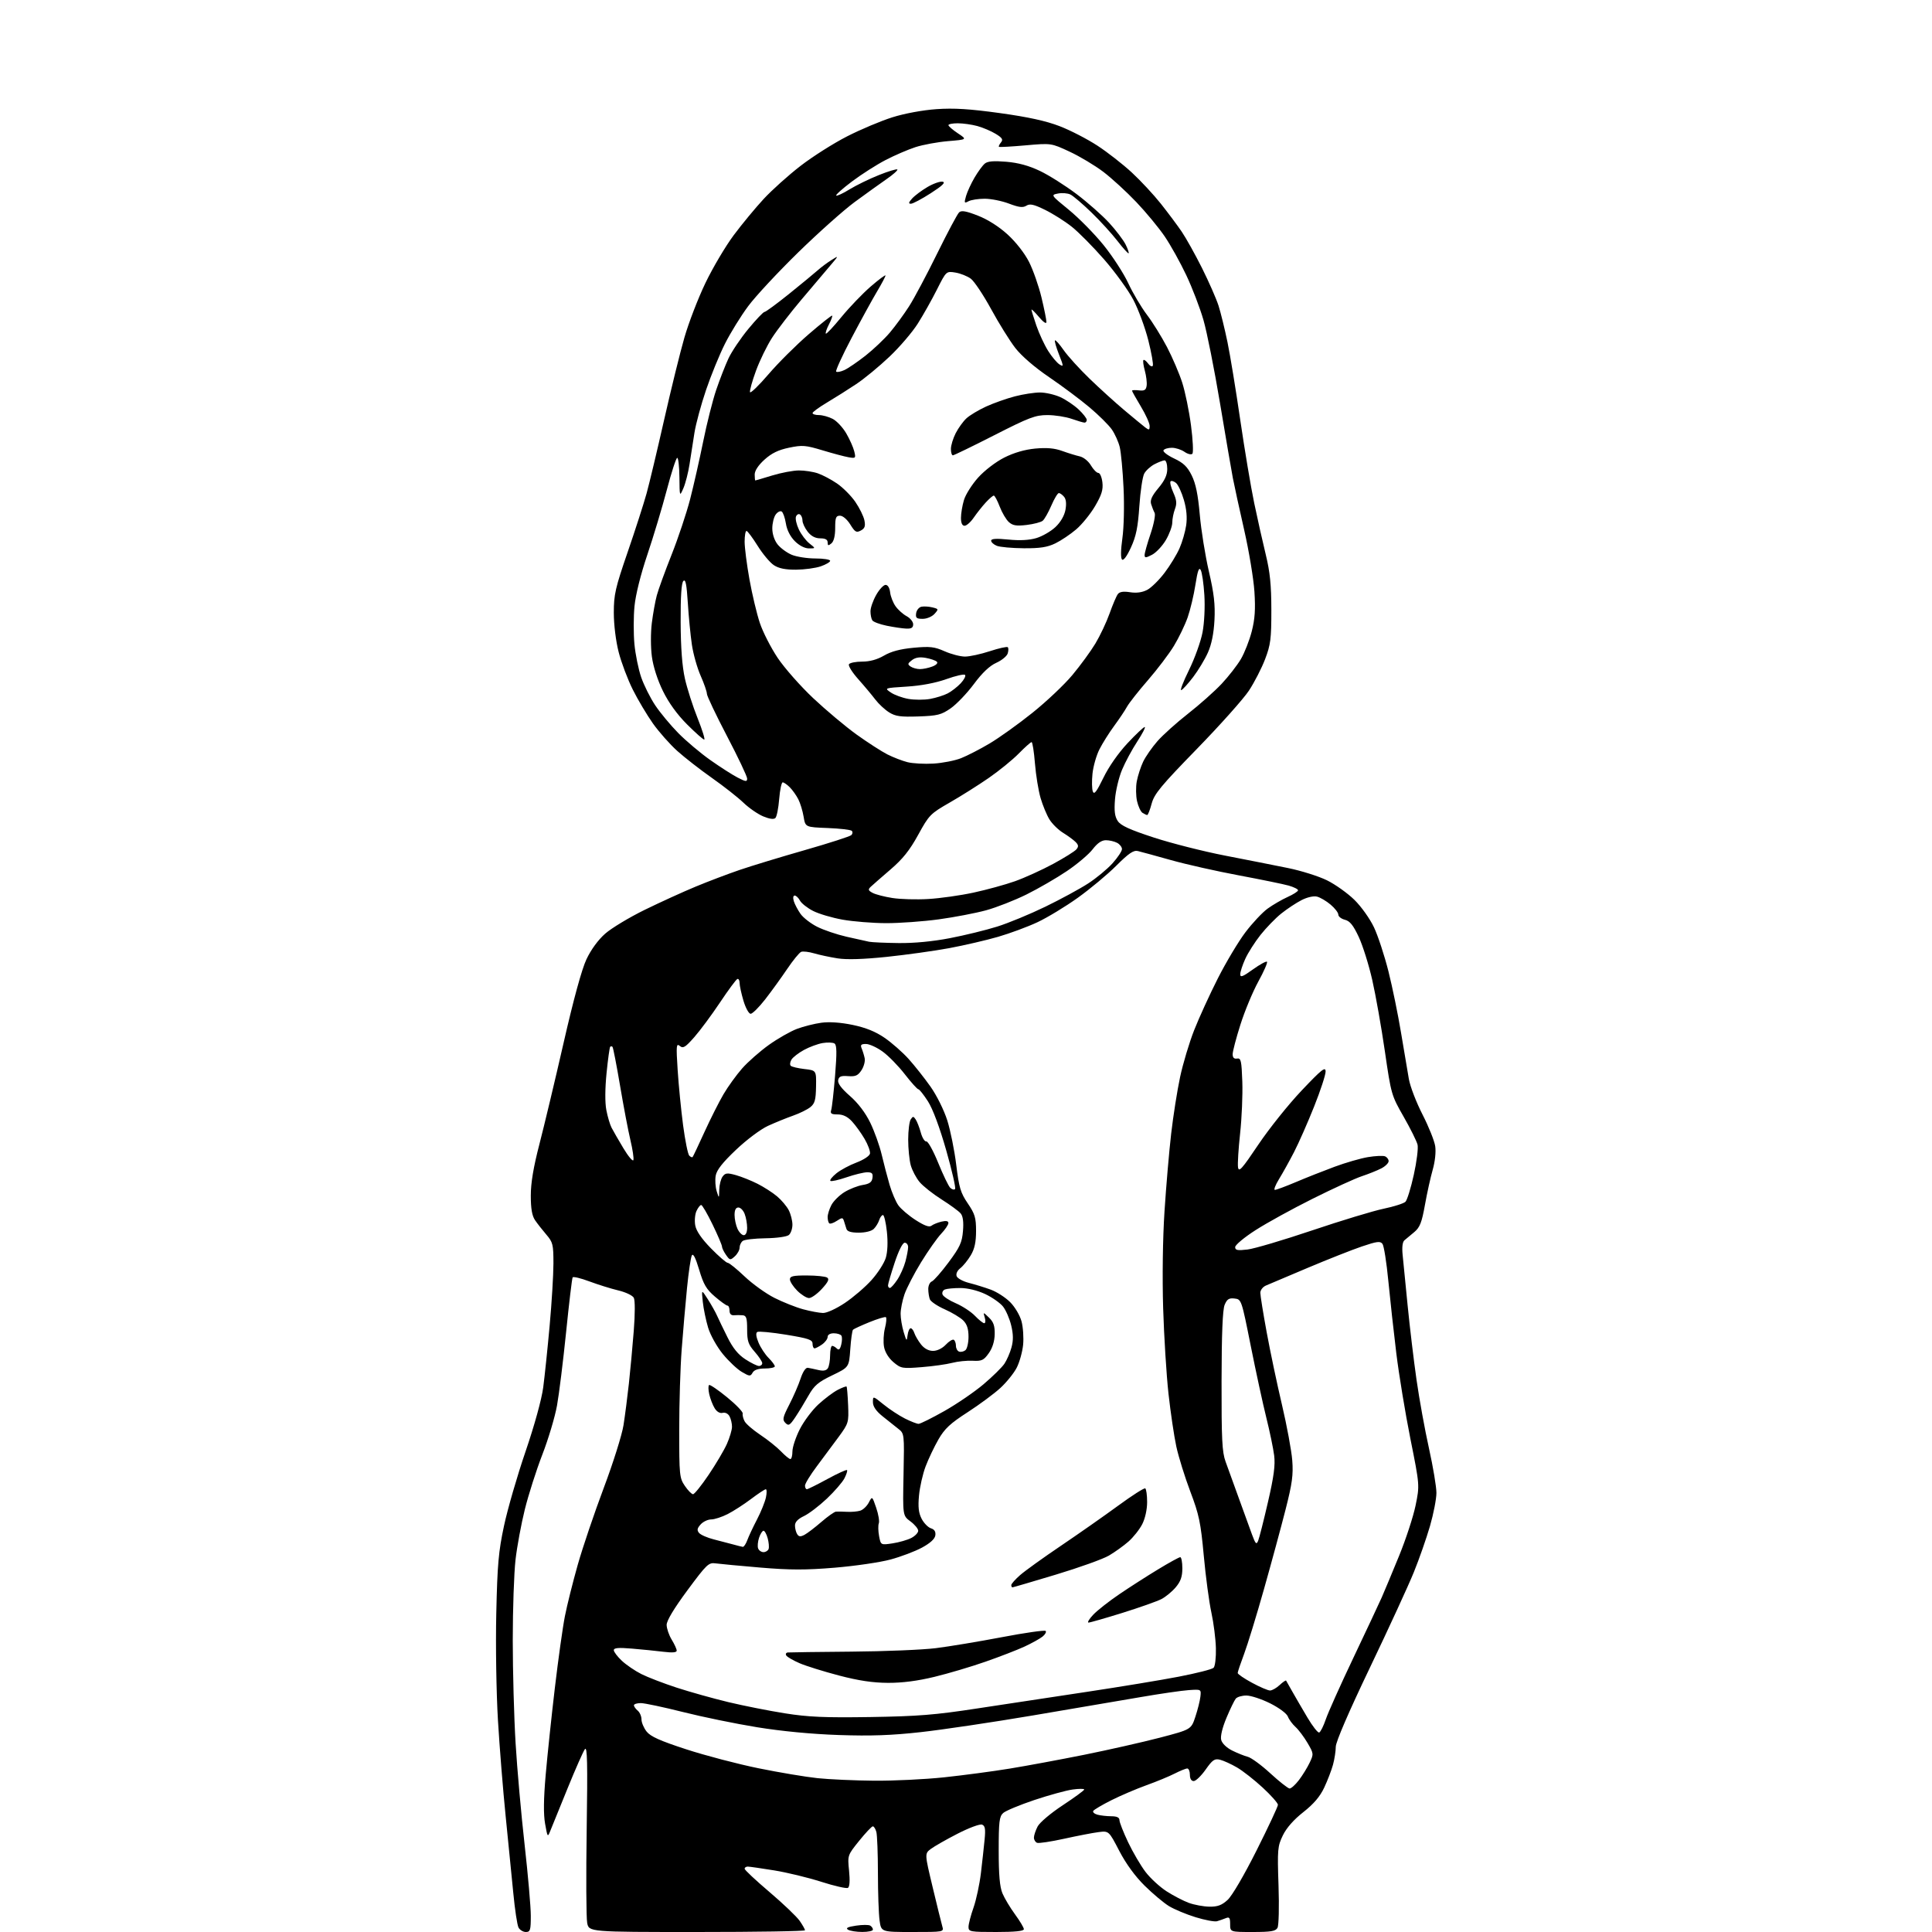 <?xml version="1.0" encoding="UTF-8" standalone="no"?>
<svg 
  version="1.1" 
  xmlns="http://www.w3.org/2000/svg" 
  xmlns:xlink="http://www.w3.org/1999/xlink" 
  xmlns:svg="http://www.w3.org/2000/svg"
  xmlns:rdf="http://www.w3.org/1999/02/22-rdf-syntax-ns#"
  xmlns:cc="http://creativecommons.org/ns#"
  xmlns:dc="http://purl.org/dc/elements/1.1/"
  viewBox="0 0 768 768"
  width="768"
  height="768"
>
<style>svg {background-color: white; }</style>"
<path stroke="none" fill="black" fill-rule="evenodd" d="M209.04,768.00C207.95,768.00 206.64,767.20 206.12,766.23C205.60,765.26 204.67,759.07 204.04,752.48C203.41,745.89 202.05,732.17 201.01,722.00C199.97,711.83 198.59,694.64 197.94,683.81C197.29,672.86 196.99,653.98 197.28,641.31C197.71,621.91 198.17,616.71 200.36,606.50C201.77,599.90 205.61,586.62 208.91,577.00C212.48,566.54 215.31,556.28 215.94,551.50C216.52,547.10 217.67,536.08 218.49,527.00C219.32,517.92 219.99,506.80 220.00,502.28C220.00,494.71 219.78,493.81 217.18,490.78C215.63,488.98 213.60,486.39 212.68,485.03C211.49,483.27 211.00,480.44 211.00,475.28C211.00,470.23 212.05,463.97 214.44,454.76C216.33,447.46 220.66,429.35 224.05,414.50C227.98,397.28 231.27,385.26 233.13,381.32C234.93,377.50 237.77,373.61 240.58,371.14C243.08,368.94 250.16,364.67 256.31,361.66C262.47,358.65 271.55,354.51 276.50,352.46C281.45,350.40 289.32,347.42 294.00,345.82C298.68,344.22 310.38,340.66 320.00,337.91C329.62,335.15 337.92,332.48 338.43,331.96C338.95,331.45 339.02,330.69 338.60,330.27C338.18,329.84 333.85,329.34 328.99,329.15C320.14,328.81 320.14,328.81 319.45,324.65C319.07,322.37 318.12,319.24 317.33,317.70C316.54,316.16 315.02,314.02 313.95,312.95C312.88,311.88 311.61,311.00 311.14,311.00C310.66,311.00 310.04,313.97 309.74,317.59C309.45,321.22 308.78,324.62 308.24,325.16C307.60,325.80 305.91,325.57 303.38,324.52C301.25,323.63 297.70,321.18 295.50,319.06C293.30,316.95 287.68,312.53 283.00,309.24C278.32,305.95 272.12,301.11 269.21,298.50C266.30,295.88 261.96,290.98 259.57,287.62C257.19,284.25 253.57,278.19 251.55,274.14C249.52,270.09 246.99,263.38 245.93,259.23C244.80,254.82 244.00,248.31 244.00,243.57C244.00,236.34 244.60,233.72 249.50,219.48C252.53,210.69 255.91,200.18 257.03,196.13C258.15,192.07 261.29,178.88 264.02,166.81C266.75,154.75 270.36,140.06 272.06,134.19C273.75,128.31 277.51,118.55 280.42,112.50C283.32,106.45 288.38,97.90 291.66,93.50C294.94,89.10 300.30,82.62 303.57,79.09C306.83,75.57 313.41,69.66 318.19,65.97C322.96,62.27 331.29,56.99 336.69,54.23C342.08,51.47 350.21,48.05 354.73,46.63C359.59,45.10 366.77,43.78 372.23,43.39C379.23,42.90 385.43,43.29 397.50,44.96C408.70,46.51 415.81,48.07 421.21,50.15C425.45,51.78 432.20,55.26 436.21,57.88C440.22,60.49 446.38,65.31 449.91,68.57C453.43,71.83 458.63,77.42 461.47,81.00C464.30,84.58 468.03,89.56 469.74,92.08C471.46,94.61 475.10,101.13 477.83,106.58C480.55,112.04 483.50,118.75 484.38,121.50C485.26,124.25 486.86,130.78 487.94,136.00C489.02,141.22 491.31,155.18 493.03,167.00C494.76,178.82 497.25,193.68 498.57,200.00C499.89,206.32 501.96,215.55 503.17,220.50C504.85,227.39 505.37,232.55 505.38,242.50C505.39,253.95 505.09,256.28 502.90,262.02C501.54,265.60 498.65,271.22 496.48,274.52C494.31,277.81 485.00,288.24 475.78,297.71C461.47,312.40 458.84,315.59 457.80,319.46C457.13,321.96 456.34,323.99 456.04,323.98C455.74,323.98 454.90,323.59 454.18,323.13C453.45,322.67 452.47,320.57 451.99,318.46C451.52,316.36 451.47,312.81 451.89,310.57C452.31,308.33 453.46,304.82 454.43,302.77C455.41,300.73 457.98,297.04 460.14,294.58C462.31,292.12 467.77,287.22 472.29,283.68C476.80,280.15 482.78,274.84 485.57,271.88C488.35,268.92 491.82,264.46 493.28,261.98C494.73,259.49 496.68,254.54 497.59,250.98C498.85,246.08 499.11,242.22 498.65,235.16C498.31,230.02 496.48,218.99 494.58,210.66C492.68,202.32 490.65,193.03 490.07,190.00C489.49,186.97 487.19,173.56 484.96,160.20C482.73,146.83 479.77,131.98 478.39,127.20C477.01,122.41 473.93,114.39 471.56,109.38C469.19,104.36 465.34,97.44 463.00,94.00C460.66,90.56 455.59,84.41 451.71,80.34C447.84,76.26 441.93,70.85 438.59,68.31C435.24,65.77 429.21,62.16 425.19,60.29C417.87,56.88 417.87,56.88 407.69,57.78C402.08,58.28 397.32,58.54 397.11,58.37C396.89,58.19 397.25,57.41 397.89,56.63C398.85,55.48 398.44,54.82 395.79,53.20C393.98,52.10 390.70,50.70 388.50,50.10C386.30,49.50 382.81,49.01 380.75,49.01C378.69,49.00 377.01,49.34 377.01,49.75C377.02,50.16 378.71,51.62 380.76,52.99C384.50,55.47 384.50,55.47 376.91,56.10C372.73,56.45 366.88,57.53 363.91,58.49C360.93,59.46 355.57,61.77 352.00,63.63C348.43,65.49 342.44,69.31 338.70,72.12C334.96,74.93 332.13,77.46 332.40,77.73C332.67,78.01 335.06,76.91 337.70,75.28C340.34,73.66 345.58,71.10 349.35,69.60C353.11,68.09 356.42,67.09 356.71,67.37C356.99,67.66 355.07,69.37 352.44,71.19C349.81,73.01 344.12,77.10 339.80,80.27C335.48,83.44 325.38,92.44 317.36,100.27C309.34,108.10 300.37,117.73 297.44,121.67C294.50,125.62 290.33,132.37 288.17,136.67C286.00,140.98 282.63,149.22 280.67,155.00C278.71,160.78 276.63,168.43 276.06,172.00C275.49,175.57 274.61,181.22 274.10,184.55C273.59,187.87 272.49,192.15 271.67,194.05C270.16,197.50 270.16,197.50 270.08,189.75C270.04,185.49 269.64,182.00 269.21,182.00C268.78,182.00 266.91,187.74 265.07,194.75C263.22,201.76 259.74,213.35 257.33,220.50C254.67,228.38 252.66,236.45 252.22,241.00C251.82,245.12 251.81,251.88 252.19,256.00C252.58,260.12 253.80,266.09 254.89,269.25C255.99,272.41 258.48,277.40 260.43,280.33C262.38,283.26 266.51,288.24 269.61,291.39C272.71,294.54 278.46,299.39 282.38,302.15C286.29,304.91 291.19,308.05 293.25,309.11C296.49,310.78 297.00,310.83 297.00,309.48C297.00,308.62 293.40,301.03 289.00,292.62C284.60,284.21 281.00,276.64 281.00,275.79C281.00,274.94 279.88,271.71 278.51,268.61C277.14,265.51 275.57,259.94 275.03,256.24C274.48,252.53 273.76,245.07 273.42,239.65C272.95,232.23 272.52,230.09 271.65,230.95C270.88,231.73 270.52,237.11 270.57,247.30C270.61,257.49 271.17,264.89 272.26,269.75C273.16,273.74 275.43,280.83 277.31,285.50C279.18,290.18 280.37,294.00 279.94,294.00C279.51,294.00 276.44,291.28 273.11,287.95C269.19,284.03 265.81,279.36 263.53,274.70C261.37,270.31 259.66,264.97 259.13,261.00C258.64,257.36 258.63,251.49 259.11,247.67C259.58,243.92 260.47,238.97 261.09,236.68C261.70,234.38 264.35,227.10 266.97,220.50C269.59,213.90 272.89,204.00 274.32,198.50C275.74,193.00 278.08,182.65 279.53,175.50C280.97,168.35 283.30,159.12 284.70,155.00C286.10,150.88 288.29,145.25 289.57,142.50C290.86,139.75 294.41,134.46 297.48,130.75C300.54,127.04 303.43,124.00 303.90,124.00C304.37,124.00 308.75,120.79 313.63,116.86C318.51,112.93 323.62,108.72 325.00,107.49C326.38,106.26 328.85,104.41 330.50,103.38C333.50,101.50 333.50,101.50 330.00,105.62C328.07,107.88 322.93,113.96 318.57,119.12C314.21,124.28 308.97,131.09 306.92,134.25C304.88,137.41 301.99,143.34 300.50,147.42C299.00,151.51 297.95,155.32 298.14,155.89C298.34,156.46 301.65,153.25 305.50,148.76C309.35,144.26 316.54,137.11 321.48,132.85C326.41,128.60 330.61,125.27 330.80,125.47C330.99,125.66 330.41,127.25 329.50,129.00C328.59,130.75 328.05,132.38 328.29,132.62C328.53,132.86 331.31,129.90 334.47,126.03C337.64,122.17 342.87,116.71 346.11,113.90C349.35,111.10 352.00,109.13 352.00,109.52C352.00,109.92 350.49,112.77 348.64,115.87C346.79,118.97 342.24,127.26 338.53,134.31C334.82,141.35 332.06,147.39 332.39,147.72C332.72,148.05 334.18,147.78 335.63,147.12C337.08,146.46 340.87,143.88 344.04,141.39C347.21,138.89 351.59,134.74 353.77,132.16C355.95,129.58 359.38,124.88 361.40,121.72C363.42,118.56 368.44,109.13 372.55,100.76C376.67,92.39 380.59,85.03 381.27,84.41C382.19,83.56 384.06,83.89 388.78,85.74C392.69,87.27 397.14,90.10 400.59,93.26C403.87,96.26 407.34,100.71 409.08,104.16C410.70,107.38 412.92,113.72 414.01,118.25C415.10,122.79 415.98,127.17 415.97,128.00C415.95,128.89 414.76,128.09 413.00,126.00C411.38,124.08 410.04,122.77 410.03,123.09C410.01,123.42 410.90,126.29 411.99,129.47C413.09,132.66 415.19,137.17 416.66,139.50C418.13,141.83 420.16,144.24 421.16,144.86C422.85,145.92 422.84,145.66 420.95,140.87C419.84,138.05 419.12,135.54 419.37,135.30C419.61,135.06 421.16,136.80 422.82,139.18C424.48,141.56 429.14,146.69 433.17,150.58C437.20,154.47 443.43,160.11 447.00,163.11C450.57,166.11 454.29,169.17 455.25,169.91C456.77,171.07 457.00,171.00 457.00,169.31C457.00,168.25 455.43,164.77 453.50,161.57C451.57,158.37 450.00,155.56 450.00,155.31C450.00,155.06 451.24,155.00 452.75,155.18C454.94,155.43 455.56,155.05 455.81,153.31C455.98,152.10 455.66,149.42 455.09,147.36C454.52,145.30 454.27,143.40 454.54,143.13C454.80,142.86 455.62,143.47 456.36,144.47C457.09,145.48 457.94,145.90 458.25,145.40C458.55,144.91 457.75,140.35 456.47,135.27C455.18,130.20 452.51,122.96 450.53,119.20C448.56,115.43 443.34,108.22 438.94,103.17C434.54,98.13 428.71,92.23 425.98,90.08C423.25,87.92 418.49,84.92 415.40,83.41C410.94,81.22 409.41,80.89 407.99,81.77C406.62,82.63 405.04,82.44 401.09,80.94C398.28,79.87 393.93,79.00 391.42,79.00C388.92,79.00 386.03,79.45 385.00,80.00C383.30,80.91 383.22,80.73 384.02,77.91C384.51,76.22 386.03,72.92 387.40,70.59C388.77,68.25 390.60,65.75 391.47,65.03C392.60,64.08 395.00,63.88 400.01,64.30C404.80,64.70 408.97,65.84 413.41,67.96C416.96,69.65 423.49,73.78 427.93,77.13C432.37,80.48 438.22,85.65 440.93,88.61C443.64,91.58 446.56,95.42 447.43,97.16C448.30,98.90 448.85,100.49 448.65,100.69C448.45,100.89 446.44,98.68 444.20,95.78C441.95,92.87 437.28,87.75 433.81,84.40C430.34,81.04 426.60,77.85 425.50,77.32C424.40,76.79 422.19,76.61 420.58,76.93C417.67,77.50 417.68,77.52 424.89,83.41C428.87,86.66 435.07,92.96 438.67,97.41C442.27,101.86 446.71,108.70 448.52,112.62C450.34,116.53 453.67,122.15 455.92,125.12C458.17,128.08 461.77,133.88 463.92,138.00C466.07,142.12 468.78,148.46 469.95,152.09C471.11,155.71 472.69,163.36 473.44,169.09C474.19,174.81 474.44,179.89 473.99,180.37C473.53,180.85 472.14,180.51 470.86,179.62C469.59,178.73 467.33,178.00 465.84,178.00C464.34,178.00 462.84,178.44 462.51,178.99C462.17,179.53 464.06,180.99 466.70,182.24C470.43,184.00 472.00,185.50 473.73,189.00C475.33,192.23 476.23,196.62 476.93,204.59C477.46,210.69 479.09,220.82 480.54,227.09C482.60,235.96 483.09,240.28 482.77,246.50C482.49,251.82 481.62,256.14 480.16,259.41C478.96,262.11 476.32,266.48 474.31,269.12C472.30,271.76 470.17,274.11 469.57,274.34C468.98,274.57 470.37,270.97 472.65,266.33C474.93,261.70 477.35,254.95 478.03,251.34C478.74,247.59 479.05,241.24 478.75,236.51C478.47,231.97 477.82,227.50 477.30,226.58C476.61,225.34 476.07,226.86 475.20,232.43C474.56,236.57 473.16,242.43 472.10,245.46C471.03,248.49 468.58,253.57 466.65,256.75C464.72,259.93 460.07,266.06 456.32,270.38C452.57,274.69 448.82,279.45 448.00,280.94C447.18,282.44 444.87,285.88 442.88,288.58C440.88,291.29 438.26,295.47 437.04,297.88C435.82,300.29 434.58,304.64 434.28,307.56C433.98,310.48 434.04,313.67 434.42,314.65C434.94,316.01 435.94,314.70 438.61,309.20C440.71,304.85 444.53,299.37 448.17,295.48C451.50,291.92 454.59,289.00 455.04,289.00C455.48,289.00 454.16,291.59 452.09,294.75C450.02,297.91 447.29,302.97 446.03,306.00C444.76,309.02 443.50,314.30 443.23,317.72C442.86,322.36 443.13,324.55 444.31,326.35C445.51,328.17 449.00,329.78 458.65,332.93C465.66,335.22 478.40,338.45 486.95,340.11C495.50,341.77 506.77,343.99 512.00,345.06C517.23,346.12 524.20,348.32 527.50,349.94C530.80,351.57 535.70,355.06 538.39,357.70C541.13,360.38 544.56,365.21 546.18,368.63C547.77,372.00 550.36,379.88 551.93,386.13C553.50,392.38 555.75,403.35 556.93,410.50C558.11,417.65 559.51,425.94 560.04,428.91C560.56,431.89 563.01,438.25 565.47,443.04C567.93,447.84 570.20,453.50 570.52,455.63C570.86,457.91 570.45,461.76 569.52,465.00C568.66,468.02 567.26,474.32 566.43,479.00C565.18,485.97 564.42,487.91 562.20,489.77C560.72,491.03 558.96,492.49 558.30,493.02C557.53,493.64 557.26,495.72 557.56,498.75C557.82,501.36 558.72,510.47 559.56,518.99C560.40,527.52 561.99,540.79 563.09,548.49C564.19,556.20 566.42,568.48 568.05,575.79C569.67,583.10 571.00,591.04 571.00,593.43C571.00,595.82 569.85,601.76 568.44,606.64C567.02,611.51 564.14,619.77 562.01,625.00C559.89,630.23 552.05,647.27 544.58,662.87C536.11,680.56 531.00,692.42 530.99,694.37C530.99,696.09 530.49,699.30 529.89,701.50C529.29,703.70 527.71,707.80 526.39,710.61C524.71,714.18 522.22,717.10 518.09,720.35C514.27,723.35 511.39,726.62 509.95,729.60C507.86,733.92 507.75,735.15 508.23,749.46C508.52,757.98 508.34,765.43 507.82,766.35C507.07,767.69 505.22,768.00 497.95,768.00C489.00,768.00 489.00,768.00 489.00,764.89C489.00,762.33 488.70,761.91 487.25,762.51C486.29,762.90 484.73,763.45 483.78,763.72C482.84,763.99 479.02,763.28 475.28,762.13C471.55,760.98 466.78,758.99 464.67,757.70C462.57,756.41 458.20,752.74 454.97,749.55C451.22,745.85 447.58,740.85 444.93,735.76C440.78,727.77 440.78,727.77 436.64,728.30C434.36,728.59 428.23,729.78 423.01,730.93C417.79,732.08 412.95,732.81 412.26,732.55C411.57,732.28 411.00,731.35 411.00,730.48C411.00,729.61 411.66,727.62 412.47,726.06C413.29,724.47 417.67,720.77 422.47,717.61C427.16,714.52 431.00,711.70 431.00,711.36C431.00,711.01 428.92,711.01 426.39,711.36C423.85,711.71 417.00,713.59 411.16,715.54C405.33,717.50 399.75,719.82 398.78,720.70C397.24,722.09 397.00,724.14 397.00,735.69C397.00,745.29 397.42,750.07 398.49,752.64C399.32,754.61 401.57,758.37 403.49,760.99C405.42,763.62 407.00,766.27 407.00,766.88C407.00,767.64 403.43,768.00 396.00,768.00C385.62,768.00 385.00,767.89 385.00,765.98C385.00,764.86 385.89,761.41 386.99,758.30C388.08,755.19 389.40,749.01 389.93,744.57C390.46,740.13 391.12,734.12 391.40,731.20C391.81,727.02 391.59,725.78 390.37,725.31C389.52,724.99 385.15,726.61 380.66,728.92C376.17,731.22 371.39,733.95 370.02,734.98C367.55,736.85 367.55,736.85 370.74,750.17C372.49,757.50 374.22,764.51 374.58,765.75C375.23,768.00 375.22,768.00 362.75,768.00C350.27,768.00 350.27,768.00 349.64,763.36C349.29,760.81 348.99,752.37 348.99,744.61C348.98,736.85 348.70,729.49 348.37,728.25C348.04,727.01 347.41,726.00 346.96,726.00C346.52,726.00 344.08,728.59 341.53,731.75C336.90,737.50 336.90,737.50 337.52,743.65C337.91,747.54 337.75,750.04 337.08,750.45C336.50,750.81 331.75,749.73 326.52,748.06C321.28,746.38 312.84,744.33 307.75,743.51C302.66,742.68 297.94,742.01 297.25,742.00C296.56,742.00 296.00,742.39 296.00,742.86C296.00,743.34 300.45,747.50 305.88,752.11C311.31,756.73 316.71,761.88 317.88,763.56C319.05,765.25 320.00,766.93 320.00,767.31C320.00,767.69 300.67,768.00 277.05,768.00C234.09,768.00 234.09,768.00 233.41,764.35C233.03,762.34 232.94,745.62 233.22,727.19C233.61,700.76 233.46,694.02 232.50,695.33C231.83,696.24 228.76,703.18 225.68,710.75C222.59,718.31 219.53,725.85 218.87,727.50C217.68,730.50 217.68,730.50 216.69,725.00C216.01,721.20 216.08,715.17 216.92,705.50C217.59,697.80 219.23,682.27 220.56,671.00C221.89,659.73 223.68,646.90 224.55,642.50C225.41,638.10 227.72,628.88 229.67,622.00C231.62,615.12 236.27,601.40 239.99,591.50C243.72,581.60 247.26,570.35 247.86,566.50C248.46,562.65 249.42,555.23 249.99,550.00C250.56,544.77 251.44,535.34 251.93,529.03C252.46,522.27 252.47,516.87 251.94,515.88C251.44,514.96 248.67,513.64 245.77,512.96C242.87,512.27 237.71,510.65 234.29,509.38C230.88,508.10 227.88,507.38 227.63,507.79C227.38,508.20 226.21,517.98 225.04,529.52C223.86,541.06 222.24,554.20 221.42,558.72C220.61,563.24 217.99,572.02 215.59,578.22C213.19,584.42 210.06,594.23 208.63,600.00C207.20,605.77 205.53,614.77 204.93,620.00C204.33,625.23 203.83,639.62 203.83,652.00C203.83,664.38 204.34,682.83 204.96,693.00C205.57,703.17 207.19,721.30 208.54,733.28C209.89,745.27 211.00,757.98 211.00,761.53C211.00,767.29 210.79,768.00 209.04,768.00zM342.75,767.98C340.41,767.98 337.86,767.57 337.08,767.07C336.07,766.43 336.99,765.97 340.26,765.48C342.79,765.10 345.34,765.09 345.93,765.46C346.52,765.82 347.00,766.54 347.00,767.06C347.00,767.58 345.09,767.99 342.75,767.98zM480.73,757.93C484.01,757.98 485.65,757.38 487.99,755.25C489.75,753.65 494.55,745.45 499.50,735.59C504.18,726.28 508.00,718.12 508.00,717.44C508.00,716.77 505.29,713.70 501.97,710.63C498.65,707.56 494.04,703.94 491.72,702.59C489.40,701.24 486.37,699.86 484.98,699.52C482.82,698.99 481.99,699.56 479.25,703.45C477.48,705.95 475.36,708.00 474.52,708.00C473.57,708.00 473.00,707.07 473.00,705.50C473.00,704.12 472.53,703.00 471.96,703.00C471.39,703.00 469.13,703.91 466.95,705.02C464.77,706.14 459.73,708.22 455.74,709.65C451.76,711.08 445.50,713.76 441.82,715.60C438.15,717.44 434.90,719.36 434.59,719.86C434.28,720.36 435.03,721.04 436.26,721.37C437.49,721.70 439.96,721.98 441.75,721.99C443.99,722.00 445.00,722.47 445.00,723.53C445.00,724.37 446.55,728.32 448.44,732.31C450.33,736.29 453.45,741.61 455.37,744.13C457.30,746.65 461.07,750.12 463.76,751.84C466.45,753.57 470.42,755.63 472.57,756.42C474.73,757.21 478.41,757.89 480.73,757.93zM512.63,710.96C513.25,710.98 514.92,709.48 516.34,707.62C517.76,705.76 519.68,702.65 520.60,700.71C522.25,697.25 522.23,697.07 519.75,692.83C518.35,690.45 516.21,687.60 514.99,686.50C513.77,685.40 512.40,683.54 511.95,682.36C511.48,681.14 508.47,678.89 504.91,677.11C501.48,675.40 497.23,674.00 495.46,674.00C493.69,674.00 491.79,674.56 491.23,675.25C490.67,675.94 489.00,679.38 487.53,682.89C485.89,686.82 485.08,690.19 485.44,691.63C485.79,693.01 487.56,694.74 489.77,695.85C491.82,696.87 494.62,698.00 496.00,698.35C497.38,698.70 501.43,701.66 505.00,704.95C508.57,708.23 512.01,710.93 512.63,710.96zM347.50,707.86C355.20,707.92 367.73,707.32 375.34,706.51C382.95,705.70 394.65,704.15 401.34,703.05C408.03,701.96 421.38,699.48 431.00,697.55C440.62,695.61 454.12,692.56 461.00,690.77C473.50,687.50 473.50,687.50 475.18,682.43C476.11,679.63 477.01,676.03 477.18,674.43C477.50,671.50 477.50,671.50 472.50,671.85C469.75,672.04 461.20,673.28 453.50,674.61C445.80,675.94 426.45,679.23 410.50,681.93C394.55,684.63 374.52,687.61 366.00,688.55C354.44,689.84 346.18,690.13 333.50,689.70C322.75,689.34 310.80,688.20 301.00,686.61C292.48,685.23 279.20,682.50 271.50,680.56C263.80,678.62 256.26,677.02 254.75,677.01C253.24,677.01 252.00,677.39 252.00,677.88C252.00,678.36 252.68,679.32 253.50,680.00C254.32,680.68 255.00,682.25 255.00,683.49C255.00,684.72 255.92,686.90 257.04,688.32C258.59,690.29 262.40,692.00 272.79,695.38C280.33,697.84 293.25,701.23 301.50,702.91C309.75,704.59 320.32,706.36 325.00,706.85C329.68,707.34 339.80,707.79 347.50,707.86zM524.39,688.70C524.92,688.53 526.11,686.15 527.04,683.42C527.97,680.69 532.90,669.69 538.00,658.98C543.09,648.26 548.16,637.48 549.26,635.00C550.35,632.52 553.45,625.10 556.15,618.50C558.85,611.90 561.80,602.89 562.71,598.47C564.36,590.44 564.36,590.44 560.66,571.97C558.63,561.81 556.11,546.52 555.06,538.00C554.02,529.48 552.59,516.50 551.88,509.17C551.18,501.83 550.13,495.21 549.55,494.45C548.67,493.29 547.34,493.46 541.36,495.49C537.44,496.82 527.76,500.65 519.86,503.98C511.96,507.32 504.49,510.48 503.25,511.01C502.01,511.53 501.00,512.83 501.00,513.91C501.00,514.99 502.14,522.08 503.54,529.68C504.94,537.28 507.67,550.25 509.62,558.50C511.56,566.75 513.39,576.65 513.69,580.50C514.14,586.27 513.67,589.69 511.05,600.00C509.30,606.88 505.45,621.09 502.48,631.60C499.52,642.10 495.95,653.74 494.55,657.47C493.15,661.19 492.00,664.60 492.00,665.04C492.00,665.49 494.55,667.23 497.68,668.92C500.80,670.62 504.03,672.00 504.86,672.00C505.69,672.00 507.41,671.02 508.68,669.83C509.95,668.64 511.11,667.85 511.25,668.08C511.39,668.31 512.52,670.30 513.76,672.50C515.00,674.70 517.69,679.32 519.73,682.76C521.77,686.20 523.87,688.88 524.39,688.70zM346.00,682.55C364.88,682.25 371.72,681.71 388.50,679.13C399.50,677.45 419.11,674.48 432.07,672.53C445.03,670.58 461.42,667.88 468.49,666.52C475.56,665.16 481.83,663.57 482.42,662.97C483.02,662.38 483.43,658.88 483.34,655.20C483.25,651.51 482.44,645.12 481.54,641.00C480.64,636.88 479.28,626.72 478.52,618.42C477.30,605.20 476.64,602.07 473.17,592.92C471.00,587.19 468.49,579.12 467.60,575.00C466.71,570.88 465.31,561.42 464.49,554.00C463.67,546.58 462.72,531.27 462.37,520.00C462.00,507.80 462.21,492.21 462.91,481.50C463.55,471.60 464.74,457.70 465.56,450.62C466.38,443.53 467.98,433.40 469.11,428.12C470.24,422.83 472.75,414.45 474.70,409.50C476.65,404.55 480.89,395.27 484.13,388.89C487.37,382.50 492.29,374.27 495.07,370.60C497.85,366.92 501.83,362.69 503.91,361.18C505.98,359.68 509.56,357.60 511.84,356.57C514.13,355.54 516.00,354.34 516.00,353.90C516.00,353.45 514.31,352.62 512.25,352.03C510.19,351.45 501.30,349.63 492.50,347.98C483.70,346.34 471.55,343.61 465.50,341.91C459.45,340.21 453.51,338.59 452.30,338.30C450.59,337.90 448.68,339.20 443.73,344.14C440.23,347.64 433.34,353.37 428.43,356.89C423.52,360.40 416.31,364.77 412.40,366.60C408.50,368.43 401.43,371.04 396.71,372.41C391.98,373.78 383.25,375.80 377.30,376.91C371.36,378.01 360.20,379.56 352.50,380.37C343.21,381.33 336.65,381.54 333.00,380.97C329.98,380.50 325.77,379.60 323.66,378.98C321.55,378.36 319.22,378.09 318.49,378.37C317.76,378.65 315.25,381.72 312.91,385.19C310.57,388.66 306.64,394.09 304.18,397.25C301.72,400.41 299.11,403.00 298.39,403.00C297.67,403.00 296.39,400.67 295.54,397.82C294.69,394.97 294.00,391.78 294.00,390.74C294.00,389.69 293.60,388.98 293.11,389.17C292.62,389.35 289.51,393.55 286.21,398.50C282.90,403.45 278.31,409.65 275.99,412.28C272.41,416.35 271.55,416.87 270.23,415.78C268.84,414.63 268.75,415.62 269.38,425.35C269.76,431.32 270.74,441.20 271.54,447.31C272.35,453.41 273.45,458.85 273.99,459.39C274.53,459.93 275.13,460.17 275.33,459.93C275.54,459.69 277.65,455.23 280.03,450.00C282.42,444.77 285.82,438.02 287.59,435.00C289.36,431.98 292.70,427.35 295.01,424.72C297.32,422.10 302.11,417.89 305.63,415.37C309.16,412.85 314.18,409.99 316.77,409.01C319.37,408.03 323.76,406.92 326.52,406.55C329.73,406.12 334.22,406.44 339.00,407.43C344.20,408.52 348.05,410.08 351.67,412.57C354.53,414.54 358.81,418.31 361.19,420.95C363.56,423.59 367.47,428.52 369.87,431.92C372.35,435.42 375.24,441.25 376.55,445.35C377.81,449.34 379.42,457.30 380.12,463.05C381.23,472.09 381.84,474.16 384.70,478.36C387.55,482.56 388.00,484.06 388.00,489.36C387.99,493.80 387.41,496.47 385.90,499.00C384.75,500.93 382.88,503.23 381.75,504.12C380.51,505.09 379.93,506.37 380.29,507.32C380.62,508.19 382.83,509.38 385.20,509.98C387.56,510.58 391.45,511.78 393.83,512.65C396.21,513.52 399.68,515.75 401.54,517.61C403.43,519.50 405.42,522.86 406.07,525.24C406.70,527.58 406.98,531.81 406.70,534.62C406.41,537.44 405.27,541.51 404.17,543.67C403.07,545.82 400.15,549.45 397.68,551.73C395.21,554.00 389.35,558.34 384.65,561.38C377.74,565.84 375.52,567.90 373.05,572.19C371.37,575.11 369.07,579.95 367.94,582.93C366.81,585.92 365.63,591.12 365.32,594.49C364.89,599.05 365.16,601.40 366.36,603.73C367.25,605.45 368.91,607.15 370.05,607.52C371.46,607.96 372.02,608.86 371.81,610.34C371.61,611.75 369.77,613.43 366.50,615.20C363.75,616.69 358.12,618.82 354.00,619.93C349.88,621.05 339.90,622.51 331.83,623.18C320.22,624.14 314.06,624.13 302.33,623.14C294.17,622.45 286.15,621.70 284.50,621.47C281.69,621.07 280.98,621.74 273.25,632.18C267.90,639.41 265.00,644.24 265.00,645.91C265.01,647.34 265.91,649.97 267.00,651.77C268.10,653.57 269.00,655.54 269.00,656.15C269.00,656.90 267.30,657.04 263.75,656.61C260.86,656.25 255.24,655.68 251.25,655.35C245.85,654.89 244.00,655.05 244.00,655.97C244.00,656.64 245.44,658.54 247.19,660.18C248.95,661.82 252.43,664.20 254.94,665.46C257.45,666.73 263.77,669.16 269.00,670.87C274.23,672.57 283.45,675.16 289.50,676.61C295.55,678.06 305.68,680.07 312.00,681.07C321.30,682.55 327.79,682.83 346.00,682.55zM353.00,668.96C346.95,668.93 341.33,668.09 333.50,666.04C327.45,664.45 320.41,662.26 317.86,661.16C315.31,660.06 312.92,658.68 312.55,658.08C312.18,657.49 312.47,656.94 313.19,656.88C313.91,656.81 325.30,656.66 338.50,656.55C351.70,656.45 366.77,655.82 372.00,655.17C377.23,654.52 389.03,652.56 398.23,650.81C407.43,649.05 415.27,647.94 415.65,648.32C416.04,648.71 415.49,649.72 414.43,650.57C413.37,651.42 410.15,653.20 407.27,654.54C404.39,655.87 397.42,658.57 391.77,660.54C386.12,662.52 377.00,665.23 371.50,666.56C364.77,668.20 358.72,668.98 353.00,668.96zM432.71,645.00C432.12,645.00 432.95,643.60 434.56,641.89C436.18,640.18 440.83,636.52 444.90,633.76C448.97,630.99 455.91,626.54 460.32,623.87C464.72,621.19 468.71,619.00 469.17,619.00C469.62,619.00 470.00,620.99 470.00,623.42C470.00,626.74 469.34,628.63 467.38,630.96C465.94,632.67 463.37,634.79 461.67,635.67C459.97,636.55 453.00,639.01 446.19,641.14C439.38,643.26 433.31,645.00 432.71,645.00zM402.46,631.00C402.21,631.00 402.00,630.60 402.00,630.10C402.00,629.61 403.58,627.82 405.51,626.13C407.44,624.44 414.75,619.18 421.76,614.45C428.77,609.71 439.00,602.55 444.50,598.52C450.00,594.49 454.84,591.40 455.25,591.66C455.66,591.91 456.00,594.36 456.00,597.10C456.00,600.06 455.21,603.63 454.06,605.88C452.99,607.98 450.53,611.08 448.60,612.78C446.66,614.48 443.15,617.00 440.79,618.38C438.43,619.76 428.94,623.16 419.71,625.94C410.48,628.72 402.71,631.00 402.46,631.00zM303.50,617.00C304.36,617.00 305.27,616.44 305.53,615.75C305.78,615.06 305.62,613.15 305.17,611.50C304.72,609.85 303.98,608.50 303.51,608.50C303.05,608.50 302.25,609.75 301.74,611.28C301.23,612.81 301.06,614.73 301.37,615.53C301.68,616.34 302.64,617.00 303.50,617.00zM295.27,614.90C295.70,614.95 296.50,613.76 297.06,612.25C297.61,610.74 299.35,607.02 300.93,604.00C302.50,600.98 304.09,597.04 304.47,595.25C304.85,593.46 304.83,592.00 304.42,592.00C304.01,592.00 301.38,593.74 298.56,595.87C295.74,598.00 291.55,600.70 289.26,601.87C286.96,603.04 284.01,604.00 282.69,604.00C281.38,604.00 279.50,604.89 278.52,605.98C277.13,607.52 276.98,608.28 277.88,609.36C278.52,610.12 281.17,611.29 283.77,611.94C286.37,612.59 289.85,613.50 291.50,613.96C293.15,614.42 294.85,614.84 295.27,614.90zM354.80,613.51C357.37,613.12 360.72,612.16 362.24,611.38C363.76,610.59 365.00,609.30 365.00,608.50C365.00,607.71 363.61,606.03 361.92,604.78C358.84,602.50 358.84,602.50 359.17,586.17C359.50,569.84 359.50,569.84 357.00,567.91C355.62,566.84 352.81,564.61 350.75,562.93C348.22,560.88 347.00,559.07 347.00,557.38C347.00,554.87 347.00,554.87 351.25,558.31C353.59,560.21 357.39,562.71 359.71,563.88C362.03,565.05 364.48,566.00 365.16,566.00C365.84,566.00 370.47,563.69 375.45,560.88C380.43,558.06 387.43,553.27 391.00,550.24C394.57,547.21 398.29,543.56 399.26,542.12C400.23,540.68 401.50,537.76 402.08,535.63C402.85,532.83 402.82,530.42 401.97,526.89C401.33,524.21 399.87,520.84 398.73,519.39C397.59,517.94 394.37,515.69 391.58,514.38C388.54,512.97 384.62,512.02 381.83,512.01C379.26,512.00 376.48,512.26 375.64,512.58C374.81,512.90 374.37,513.81 374.68,514.60C374.98,515.40 377.38,516.97 380.00,518.09C382.62,519.22 386.03,521.46 387.57,523.07C389.11,524.68 390.77,526.00 391.25,526.00C391.74,526.00 391.83,524.99 391.46,523.75C390.79,521.50 390.79,521.50 393.15,523.78C394.95,525.52 395.48,527.07 395.41,530.40C395.35,533.20 394.51,535.89 393.04,537.94C391.05,540.74 390.26,541.11 386.63,540.92C384.36,540.80 380.70,541.18 378.50,541.76C376.30,542.34 370.85,543.11 366.39,543.46C358.65,544.08 358.15,543.99 355.18,541.50C353.28,539.90 351.81,537.53 351.42,535.42C351.06,533.51 351.22,530.16 351.78,527.97C352.34,525.78 352.50,523.81 352.14,523.59C351.78,523.37 348.83,524.27 345.58,525.59C342.33,526.91 339.41,528.26 339.09,528.58C338.76,528.90 338.27,532.39 338.00,536.33C337.50,543.50 337.50,543.50 330.81,546.72C325.22,549.41 323.67,550.74 321.41,554.72C319.93,557.35 317.58,561.21 316.19,563.30C313.98,566.61 313.48,566.91 312.21,565.64C310.94,564.37 311.14,563.45 313.76,558.34C315.42,555.13 317.44,550.48 318.25,548.00C319.15,545.28 320.28,543.59 321.12,543.72C321.88,543.84 323.79,544.24 325.36,544.61C327.30,545.06 328.49,544.83 329.09,543.89C329.57,543.12 329.98,540.81 329.98,538.75C329.99,536.69 330.36,535.00 330.80,535.00C331.24,535.00 332.08,535.48 332.67,536.07C333.44,536.84 333.94,536.39 334.40,534.53C334.77,533.09 334.80,531.48 334.47,530.95C334.15,530.43 332.78,530.00 331.44,530.00C329.98,530.00 329.00,530.58 329.00,531.44C329.00,532.24 328.00,533.59 326.78,534.44C325.56,535.30 324.21,536.00 323.78,536.00C323.35,536.00 323.00,535.17 323.00,534.15C323.00,532.57 321.44,532.04 312.52,530.57C306.76,529.63 301.59,529.14 301.03,529.48C300.37,529.89 300.55,531.37 301.52,533.70C302.34,535.68 304.14,538.41 305.51,539.78C306.88,541.15 308.00,542.66 308.00,543.14C308.00,543.61 306.22,544.00 304.05,544.00C301.41,544.00 299.79,544.55 299.17,545.66C298.31,547.19 297.97,547.17 294.90,545.37C293.06,544.30 289.65,541.08 287.32,538.23C284.95,535.32 282.38,530.71 281.49,527.77C280.62,524.87 279.66,520.25 279.37,517.50C278.84,512.50 278.84,512.50 281.39,516.50C282.79,518.70 284.43,521.62 285.04,523.00C285.65,524.38 287.52,528.25 289.19,531.60C291.34,535.91 293.44,538.49 296.32,540.35C298.56,541.81 300.99,543.00 301.70,543.00C302.42,543.00 303.00,542.50 303.00,541.88C303.00,541.27 301.65,539.23 300.00,537.35C297.45,534.44 297.00,533.11 297.00,528.47C297.00,523.99 296.68,522.97 295.25,522.84C294.29,522.75 292.71,522.75 291.75,522.83C290.62,522.92 290.00,522.27 290.00,520.99C290.00,519.89 289.63,519.00 289.18,519.00C288.73,519.00 286.49,517.40 284.21,515.44C280.79,512.52 279.67,510.61 277.93,504.75C276.50,499.97 275.54,498.09 275.02,499.05C274.59,499.85 273.73,505.68 273.10,512.00C272.47,518.33 271.52,529.30 270.98,536.40C270.44,543.49 270.00,557.86 270.00,568.33C270.00,586.44 270.11,587.54 272.25,590.68C273.49,592.50 274.95,593.98 275.50,593.97C276.05,593.97 278.85,590.48 281.72,586.23C284.59,581.98 287.84,576.48 288.95,574.00C290.05,571.52 290.97,568.46 290.98,567.18C290.99,565.91 290.56,564.04 290.01,563.02C289.43,561.94 288.30,561.37 287.26,561.63C286.17,561.91 284.96,561.21 284.09,559.80C283.31,558.54 282.35,556.05 281.94,554.25C281.54,552.46 281.51,550.80 281.88,550.57C282.26,550.34 285.47,552.53 289.03,555.44C292.59,558.34 295.38,561.25 295.24,561.90C295.09,562.55 295.43,563.94 296.00,564.99C296.56,566.05 299.38,568.47 302.26,570.39C305.14,572.30 308.82,575.25 310.44,576.93C312.05,578.62 313.74,580.00 314.19,580.00C314.63,580.00 315.00,578.64 315.00,576.97C315.00,575.31 316.31,571.35 317.91,568.18C319.51,565.02 322.83,560.57 325.29,558.30C327.76,556.03 331.21,553.42 332.98,552.51C334.74,551.60 336.33,551.00 336.52,551.18C336.70,551.36 336.98,554.70 337.14,558.58C337.42,565.43 337.30,565.82 333.46,571.08C331.28,574.06 327.36,579.34 324.75,582.80C322.14,586.27 320.00,589.76 320.00,590.55C320.00,591.35 320.34,591.99 320.75,591.99C321.16,591.98 324.82,590.16 328.88,587.95C332.94,585.74 336.46,584.13 336.70,584.37C336.95,584.61 336.48,586.10 335.67,587.67C334.86,589.24 331.71,592.87 328.68,595.74C325.65,598.60 321.56,601.72 319.59,602.66C317.17,603.81 316.00,605.04 316.02,606.44C316.02,607.57 316.42,609.11 316.89,609.85C317.55,610.90 318.22,610.95 319.82,610.10C320.96,609.49 323.97,607.19 326.51,604.99C329.05,602.80 331.66,600.95 332.31,600.90C332.96,600.84 334.95,600.88 336.73,600.97C338.50,601.07 340.87,600.86 341.98,600.51C343.10,600.15 344.62,598.70 345.36,597.28C346.71,594.70 346.71,594.70 348.31,599.39C349.19,601.97 349.65,604.74 349.34,605.55C349.03,606.35 349.08,608.63 349.45,610.61C350.13,614.21 350.13,614.21 354.80,613.51zM500.14,612.46C500.58,611.38 502.34,604.46 504.04,597.07C506.39,586.89 506.98,582.42 506.50,578.57C506.15,575.78 504.74,569.00 503.37,563.50C502.00,558.00 499.22,545.17 497.19,535.00C493.52,516.60 493.48,516.50 490.75,516.18C488.54,515.93 487.77,516.42 486.82,518.68C486.01,520.61 485.62,530.19 485.59,549.00C485.55,572.09 485.80,577.22 487.18,581.00C488.09,583.48 490.45,590.00 492.43,595.50C494.41,601.00 496.78,607.51 497.68,609.96C499.08,613.76 499.45,614.14 500.14,612.46zM383.75,536.74C384.44,536.20 385.00,533.79 385.00,531.38C385.00,528.26 384.39,526.39 382.90,524.90C381.75,523.75 378.43,521.75 375.54,520.47C372.64,519.19 369.98,517.40 369.63,516.49C369.29,515.58 369.00,513.73 369.00,512.39C369.00,511.04 369.64,509.69 370.42,509.39C371.20,509.09 374.21,505.66 377.10,501.77C381.57,495.76 382.43,493.89 382.80,489.35C383.10,485.75 382.80,483.47 381.89,482.37C381.15,481.47 377.73,478.97 374.30,476.80C370.87,474.63 366.94,471.53 365.57,469.90C364.20,468.27 362.61,465.26 362.04,463.22C361.48,461.17 361.02,456.57 361.02,453.00C361.03,449.43 361.47,445.82 362.02,445.00C362.89,443.67 363.11,443.67 364.00,445.00C364.55,445.82 365.47,448.18 366.04,450.24C366.60,452.29 367.59,453.87 368.23,453.74C368.87,453.61 370.99,457.43 372.94,462.23C374.90,467.04 377.05,471.51 377.73,472.17C378.41,472.83 379.27,473.06 379.65,472.68C380.03,472.31 378.45,465.39 376.15,457.31C373.53,448.12 370.80,440.81 368.88,437.81C367.18,435.16 365.46,433.00 365.06,433.00C364.65,433.00 362.23,430.31 359.67,427.02C357.12,423.72 353.15,419.67 350.86,418.02C348.57,416.36 345.59,415.00 344.24,415.00C342.29,415.00 341.94,415.36 342.52,416.75C342.93,417.71 343.47,419.46 343.72,420.64C343.98,421.82 343.41,423.97 342.46,425.42C341.05,427.57 340.08,428.00 337.15,427.78C334.33,427.56 333.49,427.89 333.19,429.37C332.93,430.63 334.44,432.67 337.86,435.66C341.10,438.49 344.00,442.31 345.94,446.29C347.60,449.71 349.65,455.43 350.49,459.00C351.33,462.57 352.75,467.98 353.63,471.00C354.52,474.02 356.08,477.69 357.11,479.14C358.14,480.59 361.24,483.23 364.00,485.00C367.49,487.24 369.40,487.93 370.26,487.25C370.94,486.71 372.74,485.98 374.25,485.62C376.11,485.18 377.00,485.36 377.00,486.18C377.00,486.86 375.70,488.78 374.12,490.45C372.53,492.13 368.94,497.23 366.14,501.78C363.35,506.34 360.37,512.09 359.53,514.57C358.69,517.04 358.00,520.52 358.01,522.28C358.01,524.05 358.55,527.30 359.22,529.50C360.35,533.25 360.45,533.33 360.78,530.75C360.97,529.24 361.52,528.00 362.00,528.00C362.48,528.00 363.14,528.86 363.47,529.92C363.81,530.97 365.00,533.00 366.11,534.42C367.42,536.08 369.13,537.00 370.90,537.00C372.53,537.00 374.59,536.00 375.97,534.53C377.25,533.17 378.68,532.30 379.15,532.59C379.62,532.88 380.00,533.95 380.00,534.98C380.00,536.00 380.56,537.04 381.25,537.28C381.94,537.53 383.06,537.29 383.75,536.74zM327.14,521.93C328.64,521.97 332.38,520.26 335.84,517.95C339.18,515.72 343.95,511.63 346.44,508.85C348.94,506.08 351.49,502.10 352.12,500.01C352.83,497.63 352.99,493.73 352.55,489.60C352.16,485.97 351.46,483.00 350.99,483.00C350.52,483.00 349.85,483.90 349.50,484.99C349.15,486.09 348.19,487.67 347.36,488.49C346.47,489.39 344.04,490.00 341.40,490.00C338.31,490.00 336.79,489.54 336.47,488.50C336.21,487.68 335.77,486.28 335.49,485.39C335.03,483.93 334.76,483.93 332.60,485.34C331.30,486.20 329.95,486.62 329.61,486.28C329.28,485.94 329.00,484.82 329.00,483.78C329.00,482.75 329.66,480.62 330.48,479.05C331.29,477.48 333.61,475.17 335.64,473.91C337.67,472.66 340.95,471.37 342.92,471.05C345.64,470.61 346.58,469.94 346.82,468.24C347.07,466.45 346.65,466.00 344.73,466.00C343.40,466.00 339.69,466.90 336.49,468.00C333.29,469.10 330.41,469.74 330.09,469.41C329.76,469.09 330.85,467.73 332.50,466.40C334.15,465.07 337.75,463.14 340.50,462.11C343.28,461.06 345.65,459.50 345.83,458.59C346.01,457.68 345.04,455.04 343.68,452.72C342.32,450.40 340.05,447.26 338.65,445.75C336.92,443.88 335.09,443.00 332.98,443.00C330.46,443.00 329.97,442.66 330.42,441.24C330.73,440.27 331.42,434.10 331.96,427.53C332.70,418.35 332.65,415.40 331.72,414.80C331.05,414.38 328.93,414.30 327.00,414.63C325.07,414.96 321.74,416.19 319.59,417.37C317.44,418.54 315.21,420.27 314.63,421.20C314.05,422.14 313.91,423.24 314.33,423.66C314.74,424.08 317.20,424.66 319.79,424.96C324.50,425.50 324.50,425.50 324.39,431.92C324.30,437.22 323.91,438.66 322.13,440.10C320.94,441.06 317.84,442.59 315.23,443.50C312.63,444.41 308.15,446.24 305.28,447.55C302.35,448.90 296.77,453.07 292.56,457.08C287.20,462.16 284.89,465.11 284.50,467.35C284.20,469.08 284.38,471.85 284.89,473.50C285.83,476.50 285.83,476.50 285.91,472.94C285.96,470.98 286.56,468.62 287.25,467.69C288.32,466.25 289.08,466.17 292.50,467.12C294.70,467.73 298.57,469.28 301.11,470.56C303.64,471.84 307.15,474.09 308.89,475.56C310.64,477.03 312.73,479.51 313.54,481.07C314.34,482.63 315.00,485.22 315.00,486.83C315.00,488.44 314.36,490.29 313.57,490.94C312.76,491.61 308.73,492.17 304.32,492.23C300.02,492.29 295.94,492.76 295.25,493.29C294.56,493.81 294.00,495.02 294.00,495.97C294.00,496.91 293.15,498.46 292.10,499.41C290.30,501.04 290.12,501.01 288.60,498.84C287.72,497.58 287.00,496.09 287.00,495.53C287.00,494.96 285.32,491.01 283.25,486.75C281.19,482.49 279.15,479.00 278.73,479.00C278.30,479.00 277.46,480.09 276.85,481.42C276.25,482.76 276.03,485.34 276.38,487.17C276.79,489.36 278.94,492.48 282.63,496.25C285.73,499.41 288.72,502.00 289.29,502.00C289.86,502.00 292.86,504.43 295.97,507.39C299.08,510.35 304.42,514.19 307.83,515.92C311.25,517.64 316.40,519.69 319.27,520.46C322.15,521.24 325.69,521.90 327.14,521.93zM321.60,516.00C320.64,516.00 318.53,514.68 316.92,513.08C315.32,511.47 314.00,509.44 314.00,508.58C314.00,507.30 315.26,507.00 320.75,507.02C324.46,507.02 328.08,507.40 328.79,507.85C329.75,508.46 329.23,509.59 326.72,512.33C324.87,514.35 322.57,516.00 321.60,516.00zM353.75,511.99C354.16,511.99 355.47,510.53 356.67,508.74C357.86,506.96 359.32,503.70 359.91,501.50C360.50,499.30 360.99,496.71 360.99,495.75C361.00,494.79 360.38,494.00 359.63,494.00C358.81,494.00 357.21,497.18 355.63,501.97C354.18,506.35 353.00,510.40 353.00,510.97C353.00,511.53 353.34,512.00 353.75,511.99zM495.91,496.70C498.60,496.38 510.19,492.95 521.66,489.08C533.12,485.22 545.88,481.35 550.00,480.49C554.12,479.63 558.04,478.38 558.70,477.71C559.36,477.05 560.85,472.24 562.00,467.03C563.16,461.82 563.83,456.42 563.50,455.03C563.16,453.64 560.67,448.63 557.97,443.91C553.12,435.44 553.00,435.05 550.51,417.91C549.12,408.33 546.86,395.58 545.50,389.58C544.14,383.57 541.72,375.87 540.13,372.46C537.94,367.78 536.60,366.12 534.62,365.62C533.18,365.26 532.00,364.34 532.00,363.57C532.00,362.80 530.62,361.01 528.92,359.59C527.23,358.16 524.81,356.74 523.54,356.42C522.17,356.08 519.65,356.65 517.37,357.82C515.24,358.91 511.62,361.31 509.32,363.15C507.02,364.99 503.31,368.82 501.07,371.65C498.83,374.48 496.11,378.75 495.02,381.15C493.93,383.54 493.03,386.29 493.02,387.25C493.00,388.66 493.97,388.30 498.04,385.37C500.82,383.38 503.34,382.00 503.65,382.31C503.96,382.62 502.41,386.17 500.20,390.19C498.00,394.21 494.80,401.89 493.10,407.26C491.39,412.63 490.00,417.94 490.00,419.06C490.00,420.44 490.56,420.99 491.75,420.79C493.30,420.53 493.54,421.61 493.84,430.00C494.02,435.23 493.63,444.45 492.97,450.50C492.31,456.55 491.93,462.62 492.13,464.00C492.44,466.12 493.66,464.76 500.21,455.00C504.46,448.68 512.20,439.00 517.42,433.50C525.41,425.07 526.91,423.88 526.95,425.90C526.98,427.22 524.92,433.52 522.37,439.90C519.83,446.28 516.23,454.43 514.39,458.00C512.54,461.57 509.85,466.41 508.41,468.75C506.97,471.09 506.25,473.00 506.79,473.00C507.34,473.00 511.10,471.60 515.15,469.89C519.19,468.17 526.10,465.44 530.50,463.81C534.90,462.18 540.88,460.45 543.79,459.97C546.70,459.49 549.73,459.34 550.54,459.65C551.34,459.96 552.00,460.83 552.00,461.58C552.00,462.33 550.69,463.63 549.08,464.46C547.47,465.29 543.98,466.69 541.33,467.57C538.67,468.45 529.92,472.46 521.87,476.48C513.82,480.49 503.58,486.12 499.12,488.99C494.65,491.85 491.00,494.89 491.00,495.74C491.00,497.00 491.90,497.17 495.91,496.70zM295.66,491.00C296.48,491.00 297.00,489.85 297.00,488.07C297.00,486.45 296.56,483.98 296.02,482.57C295.49,481.15 294.36,480.00 293.52,480.00C292.50,480.00 292.00,480.97 292.00,482.95C292.00,484.58 292.52,487.05 293.16,488.45C293.80,489.85 294.92,491.00 295.66,491.00zM251.78,461.15C252.01,460.47 251.48,456.90 250.60,453.21C249.72,449.52 247.87,439.78 246.48,431.56C245.09,423.35 243.74,416.41 243.48,416.14C243.22,415.88 242.80,415.86 242.56,416.11C242.32,416.35 241.67,421.04 241.12,426.52C240.50,432.72 240.46,438.30 241.03,441.26C241.53,443.88 242.46,447.03 243.10,448.26C243.73,449.49 245.85,453.17 247.81,456.44C249.77,459.71 251.56,461.82 251.78,461.15zM357.20,374.88C363.34,374.96 370.83,374.24 377.61,372.93C383.50,371.80 391.96,369.73 396.41,368.33C400.86,366.94 409.47,363.38 415.54,360.43C421.61,357.48 429.26,353.33 432.54,351.20C435.82,349.08 440.19,345.46 442.25,343.17C444.31,340.87 446.00,338.34 446.00,337.53C446.00,336.73 445.13,335.60 444.07,335.04C443.00,334.47 441.00,334.00 439.62,334.00C437.90,334.00 436.23,335.15 434.35,337.60C432.84,339.58 428.23,343.49 424.10,346.27C419.96,349.06 412.74,353.24 408.04,355.57C403.34,357.89 396.12,360.72 392.00,361.85C387.88,362.98 379.42,364.60 373.22,365.45C367.01,366.30 357.56,366.98 352.22,366.97C346.87,366.95 339.10,366.32 334.94,365.58C330.78,364.84 325.51,363.28 323.22,362.11C320.94,360.95 318.59,359.09 318.00,358.00C317.41,356.90 316.47,356.00 315.90,356.00C315.29,356.00 315.15,356.92 315.56,358.25C315.95,359.49 317.14,361.75 318.22,363.28C319.30,364.81 322.27,367.11 324.84,368.41C327.40,369.70 332.65,371.48 336.50,372.36C340.35,373.23 344.40,374.13 345.50,374.36C346.60,374.58 351.86,374.82 357.20,374.88zM369.00,357.37C373.68,357.10 381.77,355.96 386.98,354.83C392.19,353.71 399.62,351.67 403.48,350.30C407.34,348.93 414.15,345.83 418.61,343.43C423.06,341.02 427.24,338.41 427.89,337.63C428.81,336.53 428.74,335.88 427.56,334.70C426.73,333.87 424.49,332.23 422.58,331.05C420.67,329.87 418.22,327.46 417.15,325.70C416.07,323.94 414.50,320.13 413.65,317.24C412.80,314.35 411.79,308.16 411.41,303.49C411.04,298.82 410.43,295.00 410.07,295.00C409.71,295.00 407.41,297.05 404.96,299.55C402.51,302.05 397.14,306.41 393.04,309.25C388.93,312.09 381.96,316.49 377.54,319.02C369.82,323.45 369.32,323.96 365.00,331.84C361.63,337.99 358.87,341.45 354.00,345.63C350.43,348.70 346.89,351.79 346.13,352.51C344.99,353.60 345.11,353.99 346.89,354.94C348.05,355.56 351.59,356.48 354.75,356.97C357.91,357.47 364.32,357.65 369.00,357.37zM371.04,303.54C374.64,303.33 379.59,302.36 382.04,301.39C384.49,300.42 389.59,297.80 393.36,295.56C397.13,293.33 404.79,287.85 410.37,283.38C415.95,278.92 423.12,272.14 426.30,268.32C429.48,264.51 433.60,258.87 435.45,255.79C437.30,252.71 439.84,247.34 441.08,243.85C442.32,240.36 443.80,236.89 444.37,236.15C445.08,235.23 446.60,235.00 449.22,235.42C451.75,235.82 454.04,235.51 456.00,234.50C457.63,233.66 460.75,230.59 462.94,227.69C465.14,224.79 467.81,220.40 468.88,217.95C469.96,215.50 471.14,211.41 471.52,208.85C471.97,205.72 471.68,202.40 470.61,198.73C469.74,195.72 468.33,192.69 467.49,191.99C466.64,191.29 465.67,191.00 465.32,191.35C464.97,191.70 465.46,193.69 466.40,195.78C467.74,198.75 467.88,200.18 467.06,202.35C466.48,203.88 466.00,206.30 466.00,207.73C466.00,209.16 464.86,212.27 463.46,214.66C462.06,217.04 459.59,219.68 457.96,220.52C455.44,221.82 455.00,221.84 455.00,220.62C455.00,219.84 456.06,216.05 457.36,212.22C458.66,208.38 459.39,204.63 458.98,203.87C458.57,203.12 457.95,201.54 457.59,200.38C457.12,198.82 457.89,197.12 460.47,194.03C462.99,191.02 464.00,188.84 464.00,186.41C464.00,184.53 463.53,183.00 462.95,183.00C462.37,183.00 460.59,183.68 458.98,184.51C457.37,185.34 455.51,187.03 454.85,188.26C454.18,189.49 453.31,195.31 452.91,201.20C452.35,209.57 451.63,213.14 449.57,217.62C447.96,221.14 446.59,222.99 446.02,222.42C445.45,221.85 445.51,218.61 446.16,214.00C446.76,209.76 446.97,201.07 446.63,194.00C446.31,187.12 445.62,179.79 445.11,177.70C444.60,175.61 443.18,172.46 441.95,170.70C440.72,168.94 436.74,164.99 433.10,161.93C429.47,158.87 422.25,153.47 417.06,149.94C411.26,146.00 406.07,141.51 403.59,138.32C401.38,135.46 397.05,128.51 393.98,122.87C390.90,117.24 387.28,111.80 385.92,110.79C384.56,109.78 381.81,108.68 379.80,108.35C376.15,107.76 376.15,107.76 372.45,115.10C370.42,119.14 367.00,125.22 364.85,128.61C362.71,132.01 357.65,137.93 353.60,141.77C349.56,145.61 343.61,150.52 340.38,152.67C337.14,154.83 331.91,158.13 328.75,160.01C325.59,161.89 323.00,163.78 323.00,164.21C323.00,164.65 324.15,165.00 325.55,165.00C326.95,165.00 329.41,165.68 331.01,166.51C332.61,167.33 335.03,169.92 336.39,172.26C337.75,174.59 339.18,177.80 339.57,179.38C340.25,182.13 340.14,182.25 337.39,181.78C335.80,181.51 331.12,180.27 327.00,179.02C320.21,176.97 318.94,176.87 313.65,177.97C309.41,178.85 306.73,180.15 303.90,182.71C301.44,184.93 300.00,187.11 300.00,188.62C300.00,189.93 300.11,191.00 300.25,190.99C300.39,190.99 303.43,190.09 307.00,189.00C310.57,187.91 315.35,187.01 317.60,187.01C319.86,187.00 323.23,187.52 325.10,188.16C326.97,188.80 330.40,190.61 332.72,192.19C335.04,193.77 338.31,197.05 339.99,199.48C341.66,201.91 343.30,205.24 343.62,206.86C344.08,209.17 343.77,210.05 342.18,210.90C340.42,211.84 339.87,211.52 338.00,208.49C336.74,206.47 335.03,205.00 333.92,205.00C332.29,205.00 332.00,205.74 332.00,209.88C332.00,212.99 331.46,215.20 330.50,216.00C329.27,217.02 329.00,216.95 329.00,215.62C329.00,214.50 328.11,214.00 326.07,214.00C324.10,214.00 322.47,213.14 321.07,211.37C319.93,209.92 319.00,207.92 319.00,206.92C319.00,205.93 318.55,204.84 317.99,204.50C317.44,204.15 316.73,204.55 316.41,205.37C316.10,206.19 316.61,208.48 317.55,210.46C318.49,212.44 320.38,214.94 321.76,216.03C324.27,218.00 324.27,218.00 321.56,218.00C319.90,218.00 317.72,216.88 315.95,215.11C314.13,213.28 312.81,210.69 312.40,208.08C312.03,205.81 311.28,203.67 310.72,203.33C310.16,202.98 309.09,203.52 308.35,204.54C307.61,205.55 307.00,208.04 307.00,210.06C307.00,212.27 307.83,214.79 309.09,216.39C310.24,217.85 312.77,219.71 314.71,220.53C316.66,221.34 320.89,222.00 324.12,222.00C327.35,222.00 330.00,222.42 330.00,222.92C330.00,223.43 328.31,224.42 326.25,225.13C324.19,225.84 319.78,226.43 316.46,226.46C312.23,226.49 309.57,225.95 307.63,224.67C306.09,223.67 303.19,220.20 301.17,216.97C299.15,213.74 297.16,211.07 296.75,211.05C296.34,211.02 296.00,212.95 296.00,215.33C296.00,217.71 296.87,224.48 297.93,230.37C298.99,236.26 300.84,244.02 302.04,247.61C303.23,251.21 306.43,257.46 309.13,261.51C311.84,265.55 318.20,272.77 323.27,277.54C328.34,282.31 336.09,288.81 340.49,291.98C344.90,295.14 350.41,298.70 352.73,299.88C355.06,301.06 358.66,302.45 360.73,302.97C362.81,303.50 367.44,303.75 371.04,303.54zM365.09,284.80C358.00,285.04 355.96,284.76 353.43,283.17C351.74,282.11 349.26,279.81 347.93,278.05C346.59,276.29 343.55,272.65 341.16,269.97C338.77,267.29 337.11,264.63 337.47,264.05C337.83,263.47 340.19,263.00 342.72,263.00C345.77,263.00 348.70,262.19 351.41,260.61C354.23,258.96 357.87,257.99 363.12,257.50C369.68,256.89 371.40,257.08 375.50,258.89C378.11,260.05 381.76,261.00 383.61,261.00C385.45,261.00 389.90,260.03 393.50,258.85C397.10,257.67 400.30,256.96 400.61,257.28C400.93,257.59 400.91,258.72 400.57,259.78C400.23,260.85 398.18,262.52 396.01,263.49C393.37,264.69 390.44,267.46 387.11,271.95C384.37,275.63 380.23,279.95 377.91,281.57C374.16,284.17 372.70,284.53 365.09,284.80zM369.74,277.83C372.07,277.41 375.22,276.42 376.74,275.63C378.26,274.84 380.59,273.02 381.92,271.60C383.25,270.17 384.01,268.68 383.62,268.28C383.22,267.88 379.88,268.64 376.20,269.96C371.95,271.48 366.21,272.57 360.50,272.93C351.50,273.50 351.50,273.50 354.12,275.28C355.56,276.26 358.71,277.41 361.12,277.83C363.53,278.25 367.41,278.26 369.74,277.83zM365.68,265.98C366.89,265.99 369.10,265.53 370.60,264.96C372.21,264.35 372.95,263.56 372.41,263.04C371.91,262.55 369.93,261.87 368.00,261.52C365.58,261.08 363.88,261.36 362.50,262.43C360.77,263.75 360.71,264.10 362.00,264.97C362.82,265.52 364.48,265.98 365.68,265.98zM360.25,249.88C358.74,249.82 355.25,249.30 352.50,248.74C349.75,248.18 347.17,247.22 346.77,246.61C346.36,246.00 346.03,244.38 346.03,243.00C346.03,241.62 347.05,238.70 348.30,236.50C349.54,234.30 351.22,232.50 352.03,232.50C352.92,232.50 353.63,233.68 353.84,235.47C354.02,237.10 355.00,239.59 356.00,241.00C357.01,242.42 358.99,244.19 360.42,244.95C361.84,245.72 363.00,247.16 363.00,248.17C363.00,249.53 362.29,249.97 360.25,249.88zM366.78,246.00C364.33,246.00 363.91,245.64 364.18,243.76C364.36,242.53 365.32,241.36 366.33,241.17C367.34,240.98 369.30,241.11 370.69,241.46C373.14,242.07 373.16,242.16 371.46,244.05C370.47,245.13 368.40,246.00 366.78,246.00zM406.93,217.94C402.30,217.90 397.49,217.47 396.25,216.97C395.01,216.47 394.00,215.55 394.00,214.93C394.00,214.13 396.01,214.00 400.85,214.48C405.42,214.94 409.12,214.74 411.99,213.89C414.35,213.18 417.76,211.21 419.56,209.51C421.58,207.61 423.10,205.00 423.53,202.70C423.98,200.27 423.80,198.46 422.99,197.49C422.31,196.67 421.37,196.00 420.91,196.00C420.44,196.00 419.09,198.24 417.92,200.97C416.74,203.70 415.20,206.42 414.50,207.00C413.79,207.59 410.91,208.34 408.09,208.68C404.01,209.16 402.57,208.92 401.02,207.52C399.95,206.55 398.32,203.79 397.40,201.38C396.48,198.97 395.42,197.00 395.05,197.00C394.68,197.00 393.24,198.24 391.85,199.75C390.46,201.26 388.32,203.96 387.09,205.75C385.87,207.54 384.22,209.00 383.43,209.00C382.49,209.00 382.00,207.92 382.00,205.87C382.00,204.14 382.53,200.95 383.19,198.76C383.84,196.58 386.38,192.57 388.83,189.84C391.38,187.01 395.83,183.60 399.20,181.90C403.07,179.95 407.34,178.71 411.54,178.31C416.12,177.89 419.19,178.16 422.23,179.26C424.58,180.11 427.71,181.08 429.20,181.41C430.73,181.75 432.66,183.31 433.66,185.01C434.64,186.65 435.96,188.00 436.61,188.00C437.25,188.00 437.98,189.68 438.22,191.74C438.56,194.67 437.93,196.71 435.32,201.17C433.49,204.29 430.11,208.46 427.82,210.42C425.53,212.38 421.79,214.89 419.51,216.00C416.32,217.54 413.43,217.99 406.93,217.94zM378.78,181.00C378.35,181.00 378.00,179.86 378.00,178.46C378.00,177.06 378.86,174.25 379.90,172.21C380.95,170.17 382.86,167.51 384.16,166.31C385.45,165.10 388.98,162.99 392.00,161.60C395.03,160.22 400.18,158.40 403.46,157.55C406.74,156.70 411.24,156.01 413.46,156.02C415.68,156.03 419.30,156.87 421.50,157.87C423.70,158.88 426.96,161.07 428.75,162.75C430.54,164.43 432.00,166.30 432.00,166.90C432.00,167.51 431.61,168.00 431.13,168.00C430.64,168.00 428.34,167.32 426.00,166.50C423.66,165.68 419.32,165.00 416.35,165.00C411.58,165.00 409.13,165.93 395.25,173.00C386.62,177.40 379.20,181.00 378.78,181.00zM362.10,80.99C361.05,81.00 361.18,80.46 362.59,78.90C363.64,77.74 366.40,75.68 368.72,74.32C371.04,72.96 373.74,72.02 374.72,72.23C375.99,72.50 374.62,73.83 370.00,76.80C366.43,79.10 362.87,80.99 362.10,80.99z" />

</svg>